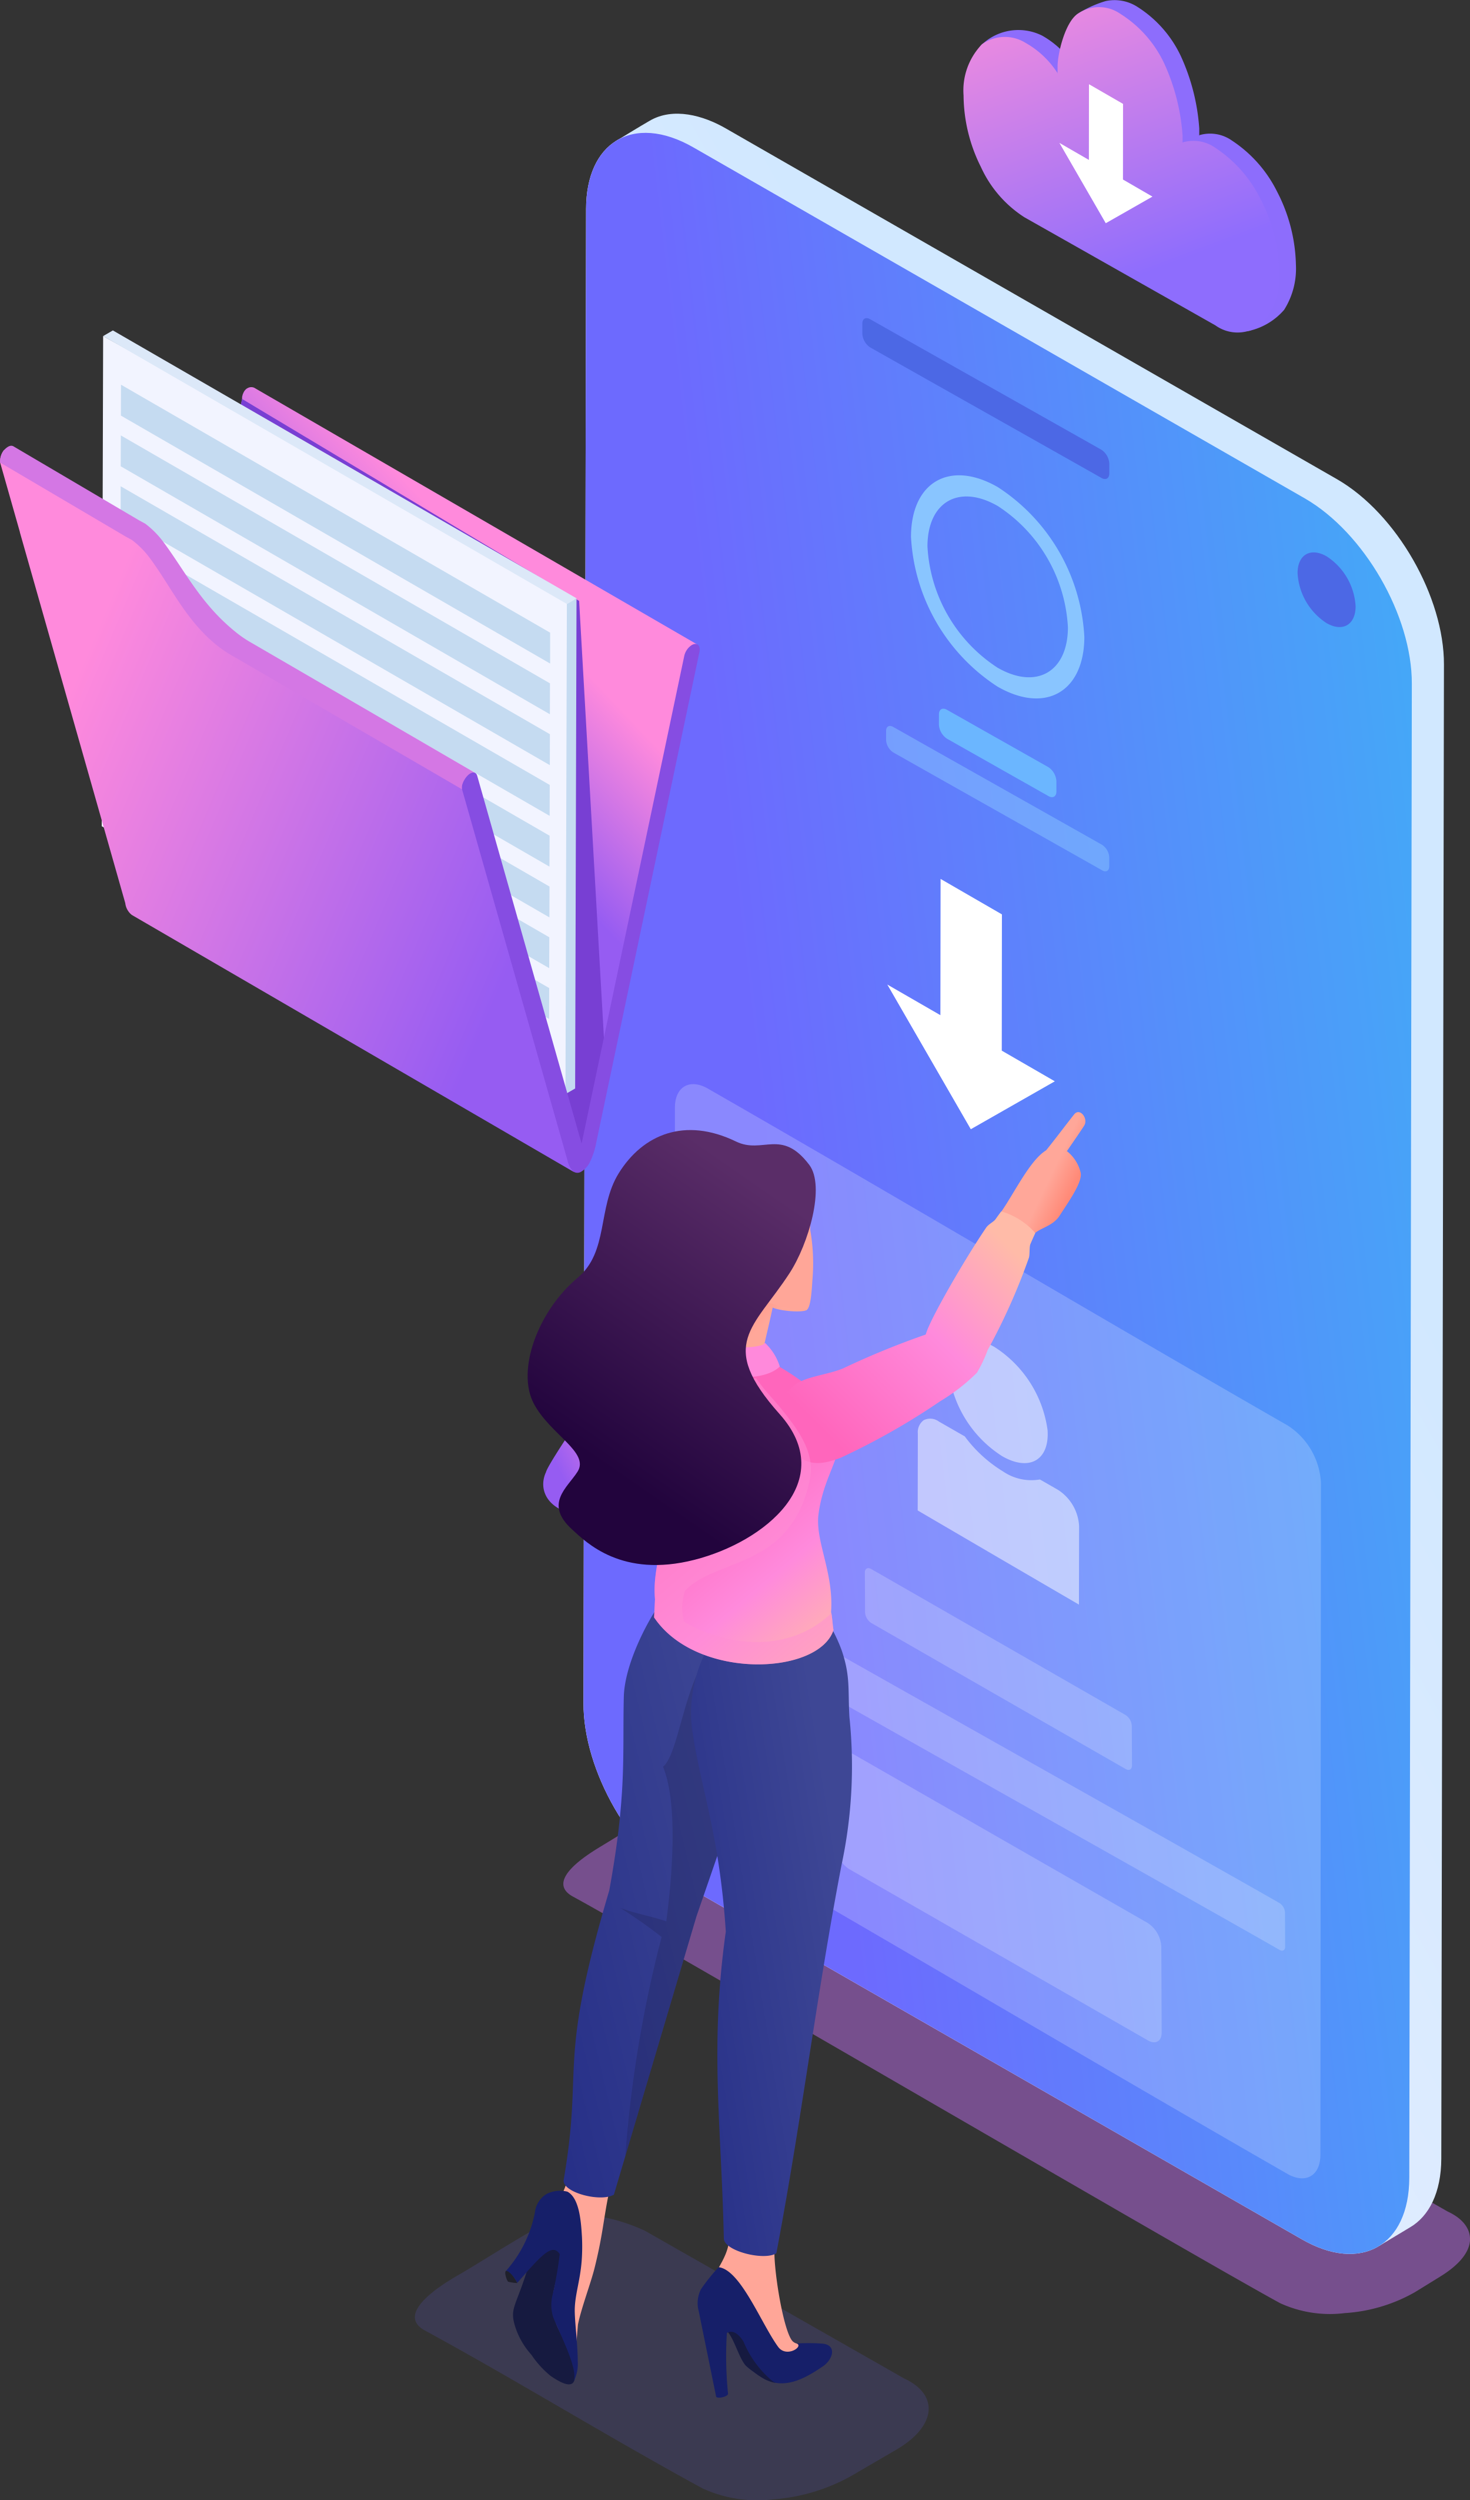 <svg xmlns="http://www.w3.org/2000/svg" xmlns:xlink="http://www.w3.org/1999/xlink" width="122.795" height="208.702" viewBox="0 0 122.795 208.702">
  <rect x="0" y="0" width="122.795" height="208.702" fill="#333333" stroke="none"/>
  <defs>
    <linearGradient id="linear-gradient" x1="0.638" y1="0.304" x2="0.228" y2="0.857" gradientUnits="objectBoundingBox">
      <stop offset="0" stop-color="#d1e8ff"/>
      <stop offset="1" stop-color="#eaefff"/>
    </linearGradient>
    <linearGradient id="linear-gradient-2" x1="0.249" y1="0.574" x2="1.129" y2="0.313" gradientUnits="objectBoundingBox">
      <stop offset="0" stop-color="#6d6afe"/>
      <stop offset="1" stop-color="#3fb0f7"/>
    </linearGradient>
    <linearGradient id="linear-gradient-3" x1="0.236" y1="-0.176" x2="0.598" y2="0.812" gradientUnits="objectBoundingBox">
      <stop offset="0" stop-color="#fd90da"/>
      <stop offset="1" stop-color="#8e6dfd"/>
    </linearGradient>
    <linearGradient id="linear-gradient-4" x1="0.517" y1="0.469" x2="0.669" y2="0.274" gradientUnits="objectBoundingBox">
      <stop offset="0" stop-color="#965cf2"/>
      <stop offset="1" stop-color="#ff8adc"/>
    </linearGradient>
    <linearGradient id="linear-gradient-5" x1="0.88" y1="0.728" x2="0.128" y2="0.325" xlink:href="#linear-gradient-4"/>
    <linearGradient id="linear-gradient-6" x1="0.824" y1="0.195" x2="-0.057" y2="0.77" gradientUnits="objectBoundingBox">
      <stop offset="0" stop-color="#3e4795"/>
      <stop offset="1" stop-color="#273088"/>
    </linearGradient>
    <linearGradient id="linear-gradient-7" x1="0.812" y1="0.201" x2="-0.067" y2="0.761" xlink:href="#linear-gradient-6"/>
    <linearGradient id="linear-gradient-8" x1="0.18" y1="0.825" x2="0.64" y2="0.569" xlink:href="#linear-gradient-4"/>
    <linearGradient id="linear-gradient-9" x1="0.45" y1="0.359" x2="0.804" y2="1.01" gradientUnits="objectBoundingBox">
      <stop offset="0" stop-color="#ff66bc"/>
      <stop offset="0.56" stop-color="#ff8adc"/>
      <stop offset="1" stop-color="#ffbba8"/>
    </linearGradient>
    <linearGradient id="linear-gradient-10" x1="0.799" y1="0.649" x2="0.586" y2="0.497" gradientUnits="objectBoundingBox">
      <stop offset="0" stop-color="#ff8a78"/>
      <stop offset="1" stop-color="#ffa799"/>
    </linearGradient>
    <linearGradient id="linear-gradient-11" x1="0.209" y1="0.873" x2="0.928" y2="0.163" xlink:href="#linear-gradient-9"/>
    <linearGradient id="linear-gradient-12" x1="0.387" y1="0.457" x2="0.607" y2="0.719" xlink:href="#linear-gradient-10"/>
    <linearGradient id="linear-gradient-13" x1="0.732" y1="0.132" x2="0.397" y2="0.819" gradientUnits="objectBoundingBox">
      <stop offset="0" stop-color="#5a2d68"/>
      <stop offset="1" stop-color="#22043d"/>
    </linearGradient>
  </defs>
  <g id="Group_1" data-name="Group 1" transform="translate(7.004 0.006)">
    <g id="Group_2224" data-name="Group 2224" transform="translate(40.056 9.486)">
      <path id="Path_4793" data-name="Path 4793" d="M211.864,544.894l-57.97-33.11c-2.151-.983-5.312-1.91-7.422-.624l-5.4,3.29c-1.086.662-4.659,2.858-2.269,4.156,7.028,3.823,51.934,30.058,59.071,33.94a9.99,9.99,0,0,0,5.4.827,13.571,13.571,0,0,0,5.845-1.739l2.157-1.33c1.524-.942,2.369-1.966,2.452-2.952C213.8,546.389,213.183,545.5,211.864,544.894Z" transform="translate(-137.997 -369.766)" fill="#bb6ce9" fill-rule="evenodd" opacity="0.5"/>
      <g id="Group_2223" data-name="Group 2223" transform="translate(1.681)">
        <g id="Group_2221" data-name="Group 2221">
          <path id="Path_4794" data-name="Path 4794" d="M143.925,44.029c.009-2.767.965-4.73,2.519-5.689,1.636-1.009,3.929-.9,6.469.565L203.979,68.2c4.941,2.855,8.944,9.786,8.926,15.466l-.212,124.732c-.018,5.68-4.044,7.976-8.988,5.121l-51.066-29.29c-4.947-2.858-8.944-9.786-8.929-15.463Z" transform="translate(-143.71 -36.079)" fill="#fff" fill-rule="evenodd"/>
          <g id="Group_2216" data-name="Group 2216">
            <path id="Path_4795" data-name="Path 4795" d="M220.607,202.959c-.009,2.822-1.015,4.809-2.622,5.742l-2.552,1.533c-8.756-3.738-5.507-48.111-6.039-60.725l2.69-66.205c-2.26-3.95-10.957-7.4-8.926-15.466L177.493,55.824c-1.139-.774-31.088-18.118-25.711-21.37.9-.544,1.789-1.092,2.678-1.607,1.984-1.174,4.515-.447,6.372.624h0L211.9,62.761c5.012,2.887,8.944,9.877,8.929,15.463Z" transform="translate(-148.951 -32.246)" fill-rule="evenodd" fill="url(#linear-gradient)"/>
            <path id="Path_4796" data-name="Path 4796" d="M143.925,44.029c.009-2.767.965-4.73,2.519-5.689,1.636-1.009,3.929-.9,6.469.565L203.979,68.2c4.941,2.855,8.944,9.786,8.926,15.466l-.212,124.732c-.018,5.68-4.044,7.976-8.988,5.121l-51.066-29.29c-4.947-2.858-8.944-9.786-8.929-15.463Z" transform="translate(-143.71 -36.079)" fill-rule="evenodd" fill="url(#linear-gradient-2)"/>
          </g>
          <g id="Group_2217" data-name="Group 2217" transform="translate(25.379 63.881)">
            <path id="Path_4797" data-name="Path 4797" d="M264.755,280.925l-4.435-2.558,6.975,12.079,7.019-4-4.432-2.56.012-11.375-5.124-2.961Z" transform="translate(-260.32 -269.55)" fill="#fff" fill-rule="evenodd"/>
          </g>
          <g id="Group_2219" data-name="Group 2219" transform="translate(25.278 30.188)">
            <path id="Path_4799" data-name="Path 4799" d="M243.892,150.872a12.889,12.889,0,0,1-5.848-10.13c.012-3.723,2.646-5.224,5.886-3.355a12.889,12.889,0,0,1,5.848,10.13c-.012,3.723-2.646,5.227-5.886,3.355Zm-.006,1.578c4,2.31,7.252.453,7.264-4.141a15.9,15.9,0,0,0-7.217-12.5c-4-2.307-7.252-.456-7.264,4.141A15.9,15.9,0,0,0,243.886,152.45Z" transform="translate(-234.589 -134.817)" fill="#89c5ff" fill-rule="evenodd"/>
            <g id="Group_2218" data-name="Group 2218" transform="translate(0 19.484)">
              <path id="Path_4800" data-name="Path 4800" d="M244.593,201.494c0-.43.306-.6.68-.377l8.458,4.78a1.515,1.515,0,0,1,.674,1.18v.851c0,.43-.306.6-.68.377l-8.458-4.78a1.526,1.526,0,0,1-.677-1.18Z" transform="translate(-240.178 -201.02)" fill="#6bb6ff" fill-rule="evenodd"/>
              <path id="Path_4801" data-name="Path 4801" d="M229.6,206.327c0-.38.268-.527.6-.333,4.794,2.711,12.652,7.131,17.447,9.842a1.336,1.336,0,0,1,.594,1.042v.748c0,.38-.271.527-.6.333-4.794-2.711-12.652-7.131-17.447-9.842a1.336,1.336,0,0,1-.595-1.042Z" transform="translate(-229.6 -204.47)" fill="#89c5ff" fill-rule="evenodd" opacity="0.5"/>
            </g>
          </g>
          <g id="Group_2220" data-name="Group 2220" transform="translate(7.59 81.013)">
            <path id="Path_4802" data-name="Path 4802" d="M169.547,309.467c.006-1.751,1.245-2.46,2.769-1.578,16.161,9.268,32.286,18.862,48.446,28.133a6.067,6.067,0,0,1,2.752,4.768l-.047,56.107c-.006,1.751-1.248,2.457-2.769,1.577-16.161-9.268-32.289-18.865-48.446-28.133a6.067,6.067,0,0,1-2.752-4.768Z" transform="translate(-169.5 -307.509)" fill="#fff" fill-rule="evenodd" opacity="0.2"/>
            <path id="Path_4803" data-name="Path 4803" d="M238.582,387.873a1.238,1.238,0,0,1,.491-1.109,1.215,1.215,0,0,1,1.263.112l2.166,1.242a11.247,11.247,0,0,0,3.2,2.928,4.19,4.19,0,0,0,3.076.668l1.533.88a3.842,3.842,0,0,1,1.742,3.02l-.012,6.548q-6.737-3.92-13.471-7.861l.012-6.428Zm7.031,1.89c2.275,1.316,3.979.344,3.805-2.172a9.806,9.806,0,0,0-4.435-6.937c-2.278-1.315-3.979-.344-3.805,2.172A9.806,9.806,0,0,0,245.613,389.762Z" transform="translate(-218.242 -358.712)" fill="#fff" fill-rule="evenodd" opacity="0.5"/>
            <path id="Path_4804" data-name="Path 4804" d="M223.57,445.166c0-.336.238-.468.53-.3q10.626,6.092,21.246,12.187a1.152,1.152,0,0,1,.524.909l.015,3.3c0,.336-.238.468-.53.3q-10.626-6.092-21.243-12.187a1.147,1.147,0,0,1-.524-.909Z" transform="translate(-207.657 -404.389)" fill="#fff" fill-rule="evenodd" opacity="0.2"/>
            <path id="Path_4805" data-name="Path 4805" d="M215.14,497.116c0-.727.515-1.018,1.148-.653q12.476,7.156,24.955,14.3a2.521,2.521,0,0,1,1.142,1.975l.032,7.181c0,.727-.518,1.018-1.148.653q-12.476-7.156-24.955-14.3a2.521,2.521,0,0,1-1.142-1.975Z" transform="translate(-201.708 -440.741)" fill="#fff" fill-rule="evenodd" opacity="0.2"/>
            <path id="Path_4806" data-name="Path 4806" d="M180.1,449.784c0-.288.206-.406.456-.262,6.13,3.517,40.847,23.015,46.981,26.529a1,1,0,0,1,.453.786L228,479.7c0,.288-.206.406-.456.262-6.133-3.517-40.847-23.015-46.981-26.532a.988.988,0,0,1-.453-.786Z" transform="translate(-176.98 -407.683)" fill="#fff" fill-rule="evenodd" opacity="0.2"/>
          </g>
        </g>
        <g id="Group_2222" data-name="Group 2222" transform="translate(23.292 17.066)">
          <path id="Path_4807" data-name="Path 4807" d="M348.806,162.583c1.339.774,2.425.153,2.431-1.386a5.323,5.323,0,0,0-2.416-4.182c-1.339-.771-2.425-.153-2.431,1.386A5.316,5.316,0,0,0,348.806,162.583Z" transform="translate(-310.031 -137.126)" fill="#4c68e5" fill-rule="evenodd"/>
          <path id="Path_4808" data-name="Path 4808" d="M222.85,90.694c0-.418.3-.583.662-.365,5.306,3,14,7.893,19.31,10.892a1.487,1.487,0,0,1,.659,1.151v.83c0,.418-.3.583-.662.368-5.306-3-14-7.893-19.31-10.892a1.487,1.487,0,0,1-.659-1.151Z" transform="translate(-222.85 -90.233)" fill="#4c68e5" fill-rule="evenodd"/>
        </g>
      </g>
    </g>
    <g id="Group_2227" data-name="Group 2227" transform="translate(73.487 -0.006)">
      <g id="Group_2225" data-name="Group 2225" transform="translate(0 0)">
        <path id="Path_4809" data-name="Path 4809" d="M260.747,2.971a7.6,7.6,0,0,1,2.684,2.549c-.009-.194-.018.515-.012-.58s-.624-2.87.236-3.758a9.242,9.242,0,0,1,2.4-1.1,3.532,3.532,0,0,1,2.593.453,9.783,9.783,0,0,1,3.685,4.156,17.327,17.327,0,0,1,1.533,6.025c0,1.11-.006.383-.018.571a3.163,3.163,0,0,1,2.755.447,10.881,10.881,0,0,1,3.758,4.244,13.876,13.876,0,0,1,1.58,6.128,6.448,6.448,0,0,1-.983,3.75,5.454,5.454,0,0,1-2.693,1.7c-2.457.854-7.2-4.129-9.7-5.545q-3.978-2.251-7.92-4.479a9.813,9.813,0,0,1-3.632-4.194,13.535,13.535,0,0,1-1.451-5.977c.012-1.168-.842-2.917.262-3.755A4.441,4.441,0,0,1,260.747,2.971Z" transform="translate(-254.178 0.006)" fill="#8d6dfc" fill-rule="evenodd"/>
        <path id="Path_4810" data-name="Path 4810" d="M256.769,5.024a7.6,7.6,0,0,1,2.684,2.549c-.009-.194-.018.515-.012-.58s.6-3.493,1.542-4.291a3.111,3.111,0,0,1,3.682-.115,9.8,9.8,0,0,1,3.685,4.156,17.329,17.329,0,0,1,1.533,6.025c0,1.11-.006.383-.018.571a3.163,3.163,0,0,1,2.755.447,10.882,10.882,0,0,1,3.758,4.244,13.848,13.848,0,0,1,1.58,6.128,5.588,5.588,0,0,1-1.563,4.4,3.176,3.176,0,0,1-3.773.047q-4.031-2.282-8.032-4.544-3.978-2.251-7.92-4.479a9.814,9.814,0,0,1-3.632-4.194,13.5,13.5,0,0,1-1.451-5.977,5.55,5.55,0,0,1,1.539-4.273A3.283,3.283,0,0,1,256.769,5.024Z" transform="translate(-251.588 -1.444)" fill-rule="evenodd" fill="url(#linear-gradient-3)"/>
      </g>
      <g id="Group_2226" data-name="Group 2226" transform="translate(8.005 7.03)">
        <path id="Path_4811" data-name="Path 4811" d="M294.753,43.7l-2.463-1.422,3.873,6.707,3.9-2.222L297.6,45.338l.006-6.316-2.846-1.642Z" transform="translate(-292.29 -37.38)" fill="#fff" fill-rule="evenodd"/>
      </g>
    </g>
    <g id="Group_2230" data-name="Group 2230" transform="translate(-7.004 27.579)">
      <g id="Group_2228" data-name="Group 2228" transform="translate(11.65 4.71)">
        <path id="Path_4813" data-name="Path 4813" d="M76.513,129.105,39.58,107.641l8.573-40.7,0-.012v-.012l0-.009v0l0-.012v0l0-.009,0-.009v0l0-.015h0l0-.012,0-.006,0-.006,0-.012h0l0-.015V66.8l0-.009,0-.012v0l.006-.015v0l0-.012,0-.009,0-.006.006-.015h0l.006-.018,0-.006,0-.009.006-.015v0l.009-.027v-.006l.006-.012,0-.012,0-.006.006-.018v0l.006-.015,0-.009,0-.009.009-.015v0l.009-.018,0-.006.006-.012.006-.012,0,0,.009-.018v0l.006-.015.006-.009,0-.009.009-.018h0l.009-.018,0-.006.006-.009.009-.015,0,0,.009-.018,0,0,.009-.012.006-.012,0-.006.012-.018h0l.009-.015.006-.009.006-.009.012-.015h0l.012-.015,0-.006.009-.009.012-.015.012-.015,0,0,.012-.012.009-.009.006-.006.012-.015.015-.015.006-.006.009-.009.012-.012,0,0,.015-.012,0,0,.012-.009.009-.009.006,0,.015-.012h0l.015-.009.009-.006.009-.006.015-.009h0l.015-.009.006,0,.012-.006a.612.612,0,0,1,.55-.026L86.19,87.449C84.977,86.778,80.065,117.106,76.513,129.105Z" transform="translate(-39.58 -65.932)" fill-rule="evenodd" fill="url(#linear-gradient-4)"/>
        <path id="Path_4814" data-name="Path 4814" d="M48.153,69.37,76.307,86.228l2.087,36.733c-.333,3.193-1.295,6.275-1.7,9.441L39.58,110.067Z" transform="translate(-39.58 -68.358)" fill="#783fd3" fill-rule="evenodd"/>
      </g>
      <g id="Group_2229" data-name="Group 2229" transform="translate(8.498)">
        <path id="Path_4815" data-name="Path 4815" d="M68.443,73.533l-.836,41.277L28.87,92.448l.118-40.918Z" transform="translate(-28.87 -51.059)" fill="#f2f4ff" fill-rule="evenodd"/>
        <path id="Path_4816" data-name="Path 4816" d="M160.608,126.381l.806-.471-.115,40.921-.809.468Z" transform="translate(-121.753 -103.548)" fill="#c5dbf1" fill-rule="evenodd"/>
        <path id="Path_4817" data-name="Path 4817" d="M29.27,50.4l.812-.471L68.814,72.292l-.806.471Z" transform="translate(-29.152 -49.93)" fill="#dce8f8" fill-rule="evenodd"/>
        <path id="Path_4818" data-name="Path 4818" d="M69.882,115.688l-.009,2.581L34.02,97.568l.009-2.578,35.853,20.7Zm.079-29.669,0,2.581L34.105,67.9l.009-2.578,35.847,20.7Zm-.012,4.235L34.1,69.555l-.009,2.578,35.85,20.7.006-2.578Zm-.012,4.241L34.085,73.8l0,2.581,35.85,20.7.006-2.581Zm-.009,4.238-35.856-20.7-.009,2.581,35.856,20.7.009-2.581Zm-.012,4.238-35.856-20.7-.009,2.581,35.853,20.7.012-2.581Zm-.012,4.241L34.052,86.51l-.009,2.581L69.9,109.79l.009-2.578Zm-.012,4.238-35.853-20.7-.009,2.578,35.853,20.7Z" transform="translate(-32.504 -60.791)" fill="#c5dbf1" fill-rule="evenodd"/>
      </g>
      <path id="Path_4819" data-name="Path 4819" d="M38.808,111.742l8.923,29.74h0c.118.321.032,2.472.206,2.661l-36.93-21.461a1.469,1.469,0,0,1-.544-.986L1.657,90.732l.009.006L.015,84.931A1.5,1.5,0,0,1,.333,83.88c1.533,1.4,9.724,6.41,11.234,7.3,2.528,1.981,2.616,4.026,6.445,8.091a6.637,6.637,0,0,0,1.9,1.519Z" transform="translate(0.001 -73.888)" fill-rule="evenodd" fill="url(#linear-gradient-5)"/>
      <path id="Path_4820" data-name="Path 4820" d="M131.525,149.8a.966.966,0,0,1,.18-.132c.288-.165.547-.094.633.191l8.723,30.714,8.573-40.7a1.456,1.456,0,0,1,.627-.918.937.937,0,0,1,.18-.077c.353-.094.562.206.462.662l-8.623,40.971a6.2,6.2,0,0,1-.524,1.6,1.856,1.856,0,0,1-.695.783.593.593,0,0,1-.683.015,1.842,1.842,0,0,1-.5-.956l-8.806-30.967A1.338,1.338,0,0,1,131.525,149.8Z" transform="translate(-92.478 -112.688)" fill="#864de2" fill-rule="evenodd"/>
      <path id="Path_4821" data-name="Path 4821" d="M21.058,99.124l18.63,10.825c-.486-.238-1.227.851-1.1,1.371L19.772,100.386A11.458,11.458,0,0,1,18.2,99.371c-2.675-2.113-3.938-5.006-5.683-7.346a7.392,7.392,0,0,0-1.5-1.516c-.465-.253-.709-.388-.627-.347L.009,84.049A1.5,1.5,0,0,1,.33,83.007c.2-.209.5-.468.783-.321l10.4,6.122c-.082-.041.165.094.627.347a7.543,7.543,0,0,1,1.5,1.516c1.848,2.478,3.173,5.262,6.172,7.626A9.352,9.352,0,0,0,21.058,99.124Z" transform="translate(0.004 -73.015)" fill="#d477e4" fill-rule="evenodd"/>
    </g>
    <g id="Group_2240" data-name="Group 2240" transform="translate(27.651 92.83)">
      <path id="Path_4822" data-name="Path 4822" d="M136.718,641.917l-21.67-12.341c-2.363-1.08-5.742-1.939-8.149-.686-2.193,1.142-5.807,3.476-7.4,4.388-1.213.692-5.424,3.214-2.8,4.641,7.717,4.2,15.354,8.915,23.189,13.179a11,11,0,0,0,5.924.909,15.7,15.7,0,0,0,6.419-1.91l3.844-2.237c1.7-.989,2.6-2.16,2.69-3.244C138.846,643.559,138.166,642.582,136.718,641.917Z" transform="translate(-95.851 -536.198)" fill="#6d6afd" fill-rule="evenodd" opacity="0.15"/>
      <g id="Group_2239" data-name="Group 2239" transform="translate(7.551)">
        <g id="Group_2232" data-name="Group 2232" transform="translate(0 86.033)">
          <path id="Path_4823" data-name="Path 4823" d="M134.833,607.75a12.46,12.46,0,0,1-1.033,4.265c-.285.312-.639.5-.806.85-.892,1.9-1.089,3.723-.468,13.459l2.284.05.291-3.438c.283-1.392,1.065-3.432,1.383-4.7.689-2.752.756-4.132,1.177-6.157Z" transform="translate(-129.028 -607.75)" fill="#ffa698" fill-rule="evenodd"/>
          <g id="Group_2231" data-name="Group 2231" transform="translate(0 4.007)">
            <path id="Path_4824" data-name="Path 4824" d="M122.517,645.1a3.65,3.65,0,0,1-.774-.112c-.118-.133-.341-.777-.18-.9C121.855,643.9,122.441,644.917,122.517,645.1Z" transform="translate(-121.507 -637.386)" fill="#1f202b" fill-rule="evenodd"/>
            <path id="Path_4825" data-name="Path 4825" d="M125.347,634.36a4.432,4.432,0,0,1-.389,2.613c-.957,3.155-1.516,3.332-1.11,4.762a6.37,6.37,0,0,0,1.4,2.5,8.068,8.068,0,0,0,1.6,1.763c1.2.827,2.263,1.213,2-.447a7.858,7.858,0,0,0-.391-1.539c-.848-1.969-1.837-2.834-1.3-5.292.4-1.825,1.027-3.028.209-4.259Z" transform="translate(-123.065 -630.535)" fill="#161a40" fill-rule="evenodd"/>
            <path id="Path_4826" data-name="Path 4826" d="M124.12,623.219a10.29,10.29,0,0,1-2.41,4.847c.191-.05.677.447.945,1,1.975-2.269,2.934-3.376,3.544-2.4a30.874,30.874,0,0,1-.612,3.464,3.476,3.476,0,0,0,.065,1.8c.777,1.863,2.2,4.579,1.654,5.468a3.211,3.211,0,0,0,.4-1.778c0-1.286-.221-3.026-.25-4.094-.038-1.445.509-2.7.6-4.668a16.2,16.2,0,0,0,0-1.648c-.082-1.392-.235-3.238-1.215-3.761a2.52,2.52,0,0,0-1.725.185A2.082,2.082,0,0,0,124.12,623.219Z" transform="translate(-121.65 -621.363)" fill="#161f69" fill-rule="evenodd"/>
          </g>
        </g>
        <path id="Path_4827" data-name="Path 4827" d="M149.172,476.432l6.969-20.193.227-5.545a5.213,5.213,0,0,0-.724-2.254c-3.673,1.083-5.727,2.249-9.674,2.11-1.183,1.76-2.8,5.053-2.867,7.543-.118,4.847.265,8.085-1.218,16.19-4.4,14.822-2.119,14.306-3.805,24.157-.141,1.051,3.093,1.886,4.194,1.23Z" transform="translate(-133.199 -409.294)" fill-rule="evenodd" fill="url(#linear-gradient-6)"/>
        <path id="Path_4828" data-name="Path 4828" d="M160.509,476.432l6.969-20.193.227-5.545a5.213,5.213,0,0,0-.724-2.254c-.742.218-1.419.441-2.057.656l-4.1,6.548c-1.575,3.208-1.972,7.349-3.108,8.305,1.295,3.134.736,9.441.271,12.9-1.324-.444-2.543-.63-3.847-1.118a40.475,40.475,0,0,1,3.458,2.428,101.98,101.98,0,0,0-3.031,18.283Z" transform="translate(-144.536 -409.294)" fill="#1e2353" fill-rule="evenodd" opacity="0.3"/>
        <g id="Group_2234" data-name="Group 2234" transform="translate(16.073 94.147)">
          <path id="Path_4829" data-name="Path 4829" d="M180.8,635.32c-.056,1.548-1.527,3.049-1.7,4.053-.394,2.31,1.277,1.11,3.173,4.076.759-.006,2.428,2.725,4.688,2.87a1.215,1.215,0,0,0,.421-2.116c-.456-.265-.865-.068-1.242-.394-.783-.692-1.707-6.384-1.525-8.02Z" transform="translate(-178.183 -635.32)" fill="#ffa698" fill-rule="evenodd"/>
          <g id="Group_2233" data-name="Group 2233" transform="translate(0 2.284)">
            <path id="Path_4830" data-name="Path 4830" d="M177.875,643.08c1.837.227,3.549,4.706,4.968,6.651.689.945,2.151-.03,1.557-.283a15.462,15.462,0,0,1,2.231.021c1.151.186.748,1.339-.035,1.878-1.742,1.2-3.287,1.881-4.868,1.083a7.294,7.294,0,0,1-.968-.645,4.783,4.783,0,0,1-.645-.521,17.793,17.793,0,0,1-1.174-2.437c-.156-.277-.28-.339-.38-.262a31.15,31.15,0,0,0,.1,5.1c-.053.232-.836.412-.995.238l-1.457-7.155a2.539,2.539,0,0,1,.191-1.833A15.717,15.717,0,0,1,177.875,643.08Z" transform="translate(-176.121 -643.08)" fill="#161f69" fill-rule="evenodd"/>
            <path id="Path_4831" data-name="Path 4831" d="M188.788,665.67a3.336,3.336,0,0,1-.936-.312,7.272,7.272,0,0,1-.968-.644,4.818,4.818,0,0,1-.645-.521c-.553-.662-.824-1.9-1.439-2.74.206-.127.742-.112,1.277.771a8.5,8.5,0,0,0,2.428,3.3A1.883,1.883,0,0,0,188.788,665.67Z" transform="translate(-182.246 -656.005)" fill="#161a40" fill-rule="evenodd"/>
          </g>
        </g>
        <path id="Path_4832" data-name="Path 4832" d="M186.767,480.652a39.457,39.457,0,0,0,.659-12.373c-.132-2.254.1-3.361-.642-5.545a13,13,0,0,0-1.077-2.254c-3.505,1.083-6.119,2.146-10.086,2a11.365,11.365,0,0,0-1.366,6.6c.642,4.847,2.307,8.815,2.846,17.129-1.363,9.689-.362,16.225-.165,25.617.024,1.051,3.387,1.887,4.388,1.23C183.412,502.063,184.7,491.409,186.767,480.652Z" transform="translate(-158.678 -417.79)" fill-rule="evenodd" fill="url(#linear-gradient-7)"/>
        <g id="Group_2236" data-name="Group 2236" transform="translate(3.173)">
          <path id="Path_4833" data-name="Path 4833" d="M138.789,388.765l7,1.6c1.4.63.341,3.608-1.048,3.958l-9.768-1.263c-2.49-.53-3.034-2.169-2.5-3.449.012-.026.024-.053.038-.079.168-.792,5.145-7.946,5.86-8.915a10.418,10.418,0,0,1,2.472-2.475,2.713,2.713,0,0,1,2.7.074,2.036,2.036,0,0,1,.951,2.581C143.775,382.511,141.055,385.878,138.789,388.765Z" transform="translate(-132.287 -359.455)" fill-rule="evenodd" fill="url(#linear-gradient-8)"/>
          <path id="Path_4834" data-name="Path 4834" d="M159.022,376.005c-4.1-.465-4.111,6.3-2.684,9.483,3.711,8.282,1.31,9.565,1.651,13.341l-.076,1.519c3.529,5.253,13.75,4.841,14.989,1.048-.068-.235-.118-1.233-.206-1.48.241-3.329-1.357-5.954-1.045-8.22.521-3.811,2.593-5.15,1.477-8.408a18.8,18.8,0,0,0-5.324-4.179A27.573,27.573,0,0,0,159.022,376.005Z" transform="translate(-148.653 -358.161)" fill-rule="evenodd" fill="url(#linear-gradient-9)"/>
          <g id="Group_2235" data-name="Group 2235" transform="translate(19.632)">
            <path id="Path_4835" data-name="Path 4835" d="M262.31,323.742c1.118-1.613,2.4-4.3,3.738-5.115.695-.851,1.692-2.184,2.343-3,.477-.6,1.213.353.836.942s-1.4,2.06-1.4,2.066-.032.035-.05.05a3.248,3.248,0,0,1,1.154,1.784c.191.8-1.027,2.469-1.751,3.608-.642,1.009-1.936,1.036-2.34,1.789C263.587,325.84,262.878,324.7,262.31,323.742Z" transform="translate(-243.675 -315.431)" fill-rule="evenodd" fill="url(#linear-gradient-10)"/>
            <path id="Path_4836" data-name="Path 4836" d="M200.381,358.083c.918-.7,2.711-.833,4.02-1.371a68.57,68.57,0,0,1,6.913-2.831c.271-1.136,3.237-6.266,5.047-8.926.2-.294.618-.471.78-.7.2-.28.359-.5.477-.653a5.991,5.991,0,0,1,2.846,1.81c-.141.3-.277.609-.412.927-.1.244-.032.9-.132,1.16a51.622,51.622,0,0,1-3.432,7.673,11.569,11.569,0,0,1-.9,1.9,15.988,15.988,0,0,1-3.067,2.378,58.445,58.445,0,0,1-8.3,4.712c-2.157.851-3.081.362-3.87-.418C198.515,361.924,198.553,359.481,200.381,358.083Z" transform="translate(-198.992 -335.31)" fill-rule="evenodd" fill="url(#linear-gradient-11)"/>
          </g>
          <path id="Path_4837" data-name="Path 4837" d="M159.022,376.005c-4.1-.465-4.111,6.3-2.684,9.483,3.711,8.282,1.31,9.565,1.651,13.341l-.076,1.519c3.529,5.253,13.75,4.841,14.989,1.048-.062-.218-.109-1.071-.185-1.4-3.72,3.558-9.109,2.616-12.29.718a4.288,4.288,0,0,1,.074-2.59c2.561-2.758,8.891-1.766,10.43-9.338.447-2.2-1-4.129-2.416-5.874-.677-.836-1.18-1.274-2.087-2.534-1.48.35-4.235-.141-4.565-.745-.115-.212.468-2.06.374-2.287C159.7,376.223,160.511,376.173,159.022,376.005Z" transform="translate(-148.653 -358.161)" fill="#ff8fd5" fill-rule="evenodd" opacity="0.5"/>
        </g>
        <g id="Group_2238" data-name="Group 2238" transform="translate(1.868 1.501)">
          <g id="Group_2237" data-name="Group 2237" transform="translate(10.862 1.263)">
            <path id="Path_4838" data-name="Path 4838" d="M167.986,360.787c-.318,1.348,4.6,2.8,6.286,2.069l.035-.327c.436-2.01.862-3.717,1.163-5.13.783.336,2.708.433,2.878.162-5.186-4.141-11.249-7.2-12.028-5.112.515,1.516,1.842,2.59,2.5,3.579a3.1,3.1,0,0,1,.347,1.357h0A14.7,14.7,0,0,1,167.986,360.787Z" transform="translate(-165.861 -343.841)" fill-rule="evenodd" fill="url(#linear-gradient-12)"/>
            <path id="Path_4839" data-name="Path 4839" d="M177.219,338.568c-.447.291-3.623-.765-3.879-.75-2.469.124-5.127-.079-5.618-.806-.665-.986-1.992-2.063-2.5-3.579-.821-2.419-.662-5.15,1.551-7.052,3.85-3.305,9.886-.883,10.751,2.861.353,1.536-.085,1.663-.012,2.69a16.024,16.024,0,0,1,.174,4.179C177.619,337.253,177.516,338.374,177.219,338.568Z" transform="translate(-164.761 -324.822)" fill="#ffa698" fill-rule="evenodd"/>
            <path id="Path_4840" data-name="Path 4840" d="M172.079,376.26c.135,1.227,3.585,2.09,5.68,1.6.224-.053.362-.094.444-.238a4.525,4.525,0,0,1,1.242,1.981c-1.81,1.745-7.526.721-8.22-1.321A1.533,1.533,0,0,1,172.079,376.26Z" transform="translate(-169.242 -361.121)" fill="#ff89db" fill-rule="evenodd"/>
          </g>
          <path id="Path_4841" data-name="Path 4841" d="M132.026,332.867c-3.29,2.752-5.145,7.708-3.646,10.519,1.357,2.549,4.665,4.047,3.646,5.66-.842,1.333-2.822,2.669-.465,4.821,1.213,1.11,4.176,4.082,10.227,2.54,5.9-1.5,12.084-6.6,7.116-12.164-5.227-5.86-2.169-7.158.83-11.767,1.586-2.437,3-7.252,1.645-9.044-2.331-3.073-3.876-.859-6.119-1.945-4.276-2.072-7.782-.592-9.795,2.646C133.665,327.037,134.642,330.68,132.026,332.867Z" transform="translate(-127.853 -320.529)" fill-rule="evenodd" fill="url(#linear-gradient-13)"/>
        </g>
      </g>
    </g>
  </g>
</svg>
